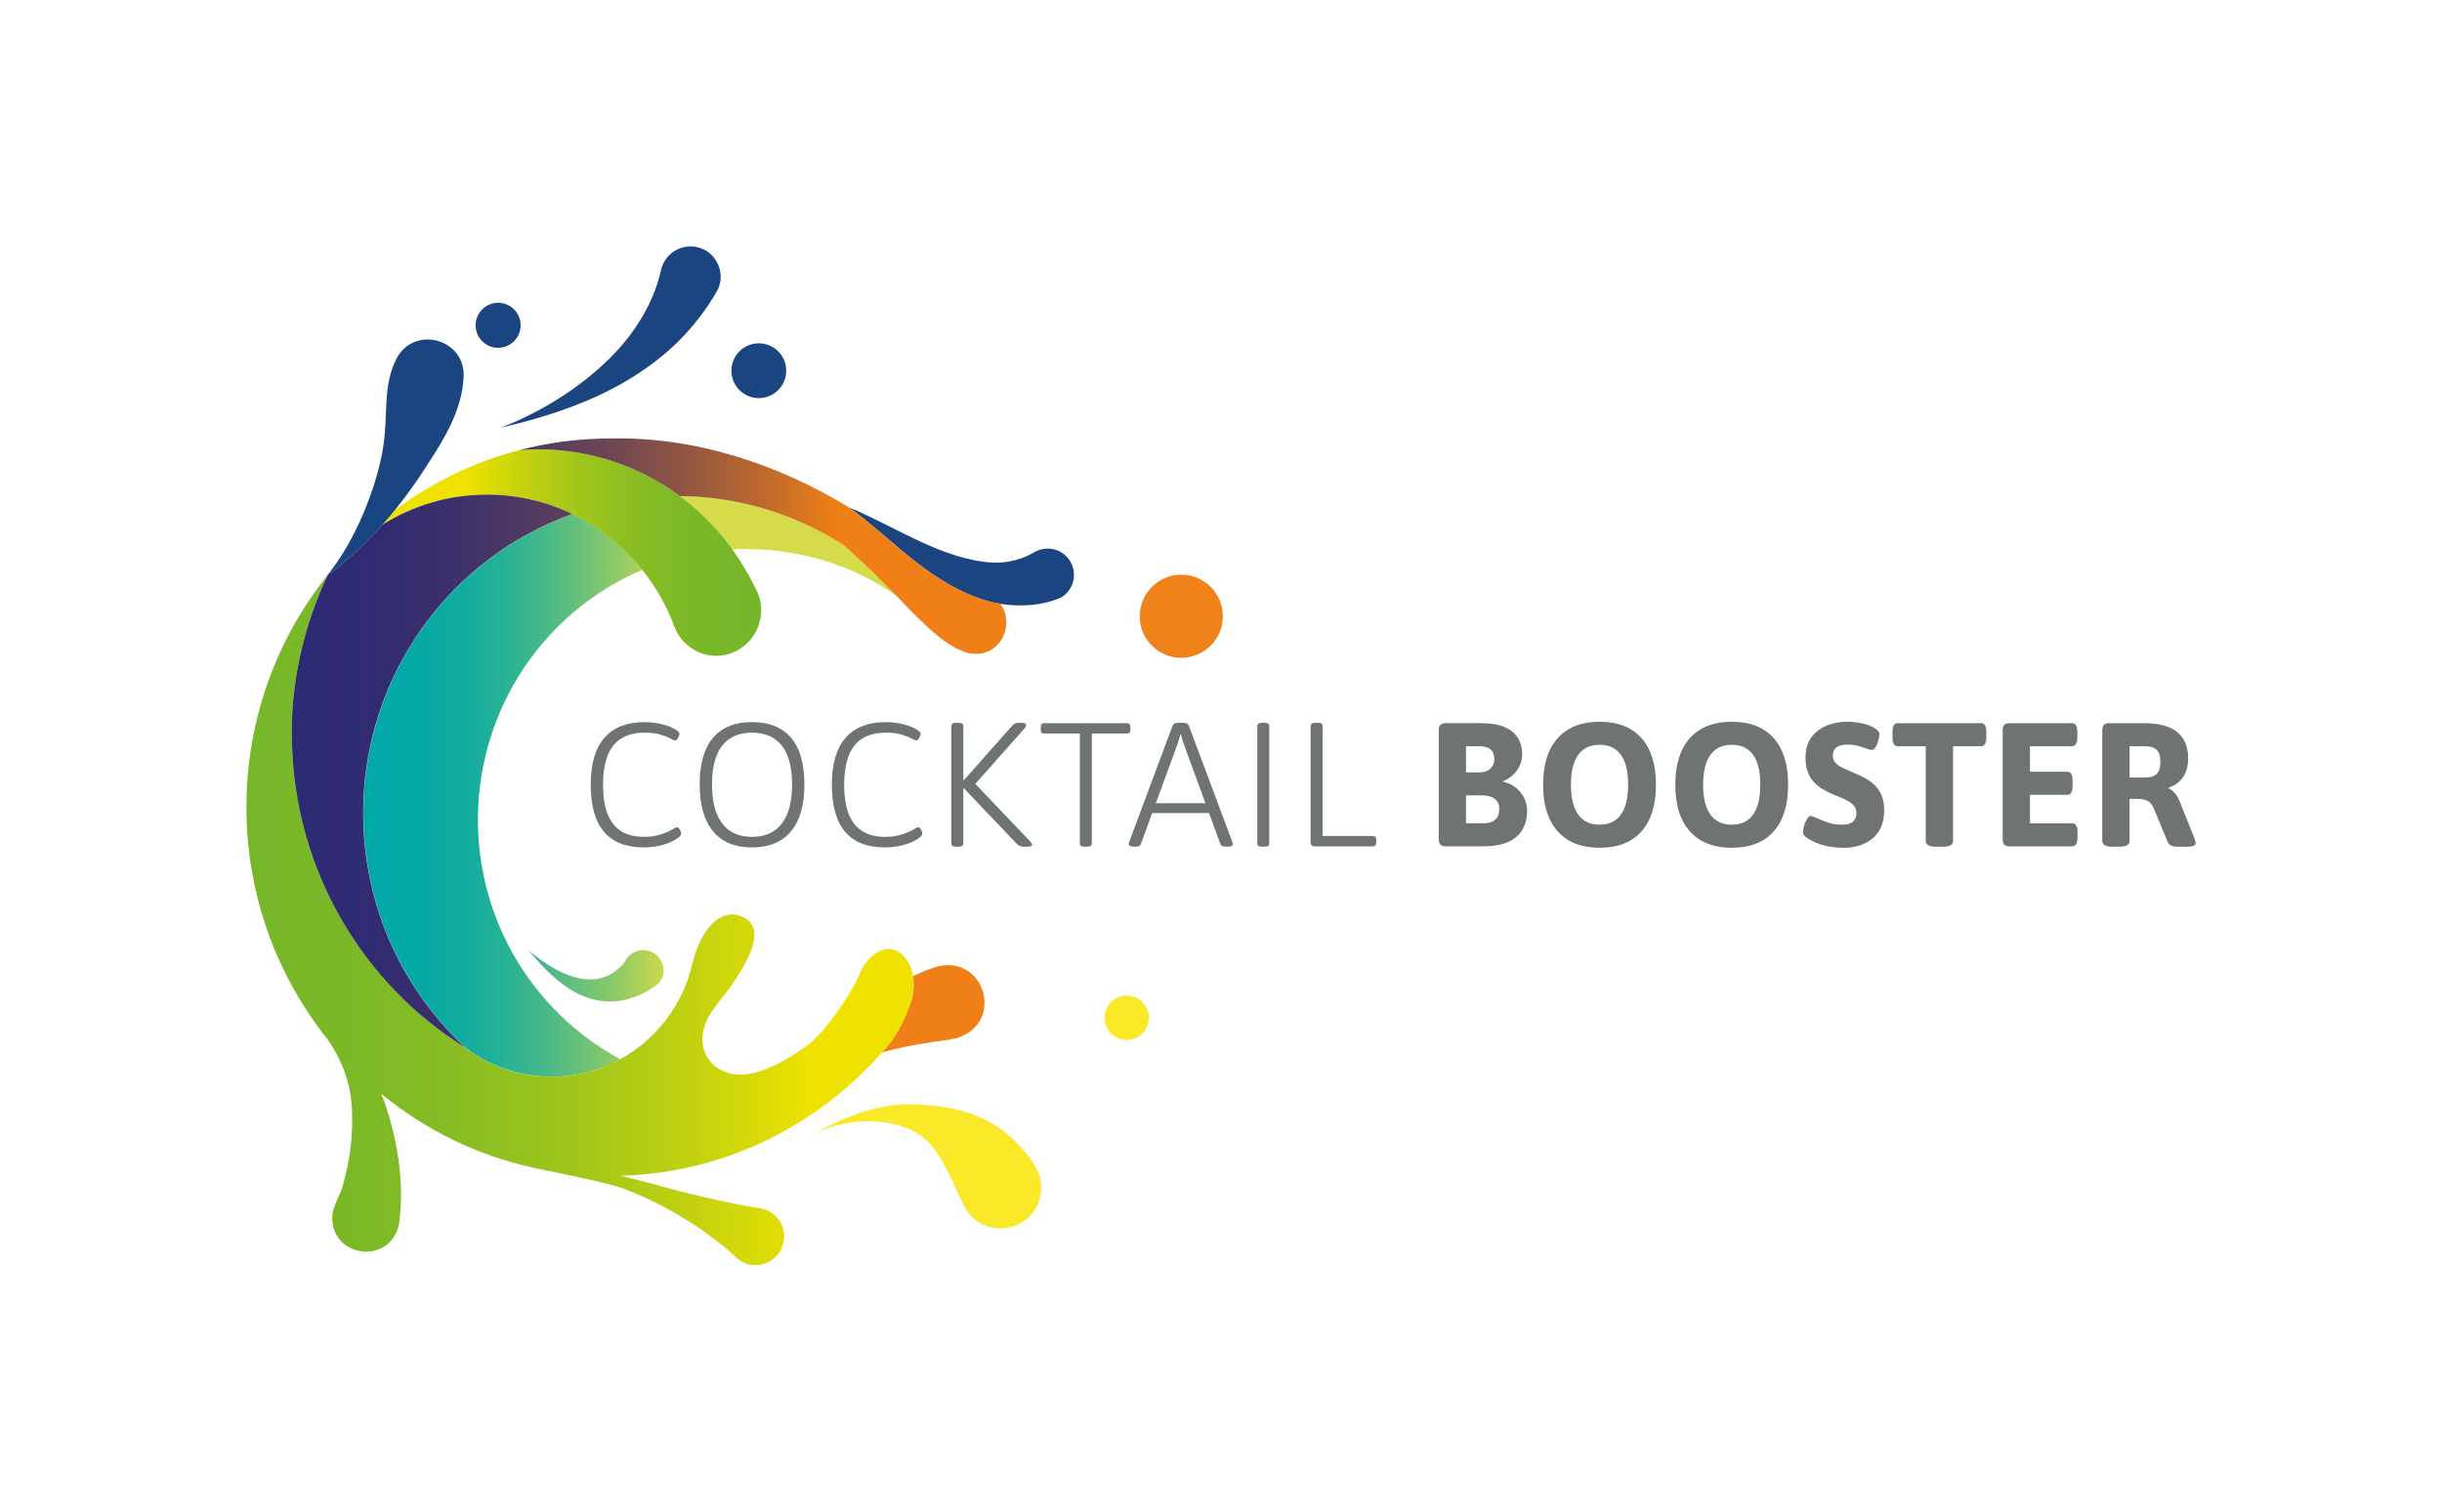 <?xml version="1.0" encoding="UTF-8"?><svg id="Ebene_1" xmlns="http://www.w3.org/2000/svg" xmlns:xlink="http://www.w3.org/1999/xlink" viewBox="0 0 2255.12 1395.97"><defs><style>.cls-1{fill:url(#Unbenannter_Verlauf_12-2);}.cls-2{fill:url(#Unbenannter_Verlauf_12-3);}.cls-3{fill:url(#Unbenannter_Verlauf_23-3);}.cls-4{fill:url(#Unbenannter_Verlauf_23-2);}.cls-5{fill:url(#Unbenannter_Verlauf_25-2);}.cls-6{fill:#f9e929;}.cls-7{fill:#ef8219;}.cls-8{fill:#ffec00;}.cls-9{fill:#dddb00;}.cls-10{fill:#1b4581;}.cls-11{fill:#93c01f;}.cls-12{fill:#6f7373;}.cls-13{fill:url(#Unbenannter_Verlauf_12);}.cls-14{fill:url(#Unbenannter_Verlauf_25);}.cls-15{fill:url(#Unbenannter_Verlauf_23);}</style><linearGradient id="Unbenannter_Verlauf_23" x1="354.5" y1="504.15" x2="617.77" y2="504.15" gradientUnits="userSpaceOnUse"><stop offset="0" stop-color="#00a9a7"/><stop offset=".13" stop-color="#04a9a5"/><stop offset=".27" stop-color="#10ac9f"/><stop offset=".41" stop-color="#25b196"/><stop offset=".55" stop-color="#43b889"/><stop offset=".69" stop-color="#69c178"/><stop offset=".84" stop-color="#97cc64"/><stop offset=".98" stop-color="#cdd94c"/><stop offset="1" stop-color="#d6db49"/></linearGradient><linearGradient id="Unbenannter_Verlauf_23-2" x1="354.5" y1="734.51" x2="617.77" y2="734.51" xlink:href="#Unbenannter_Verlauf_23"/><linearGradient id="Unbenannter_Verlauf_23-3" x1="354.5" y1="901.19" x2="617.77" y2="901.19" xlink:href="#Unbenannter_Verlauf_23"/><linearGradient id="Unbenannter_Verlauf_25" x1="686.14" y1="510.3" x2="431.79" y2="510.3" gradientUnits="userSpaceOnUse"><stop offset="0" stop-color="#76b72a"/><stop offset=".17" stop-color="#7ab828"/><stop offset=".36" stop-color="#86bc24"/><stop offset=".55" stop-color="#9bc41c"/><stop offset=".74" stop-color="#b9ce12"/><stop offset=".93" stop-color="#dedc05"/><stop offset="1" stop-color="#efe200"/></linearGradient><linearGradient id="Unbenannter_Verlauf_25-2" x1="220.02" y1="849.79" x2="750.86" y2="849.79" xlink:href="#Unbenannter_Verlauf_25"/><linearGradient id="Unbenannter_Verlauf_12" x1="283.72" y1="931.55" x2="773.02" y2="931.55" gradientUnits="userSpaceOnUse"><stop offset="0" stop-color="#2d2a74"/><stop offset=".14" stop-color="#312b71"/><stop offset=".28" stop-color="#3d316b"/><stop offset=".43" stop-color="#523a61"/><stop offset=".58" stop-color="#704753"/><stop offset=".73" stop-color="#965840"/><stop offset=".88" stop-color="#c46c2a"/><stop offset="1" stop-color="#ef7f16"/></linearGradient><linearGradient id="Unbenannter_Verlauf_12-2" x1="283.72" y1="504.37" x2="773.02" y2="504.37" xlink:href="#Unbenannter_Verlauf_12"/><linearGradient id="Unbenannter_Verlauf_12-3" x1="283.72" y1="712.2" x2="773.02" y2="712.2" xlink:href="#Unbenannter_Verlauf_12"/></defs><g><path class="cls-12" d="m628.01,766.44c-.38-.71-.81-1.3-1.3-1.79-.49-.49-1-.73-1.54-.73s-1.54.46-3.01,1.38c-1.46.92-3.47,1.95-6.01,3.09-2.55,1.14-5.58,2.17-9.1,3.08-3.52.92-7.61,1.38-12.27,1.38-8.45,0-15.5-1.76-21.13-5.28-5.64-3.52-9.83-8.83-12.6-15.93-2.76-7.1-4.15-16.06-4.15-26.9s1.44-19.99,4.31-27.15c2.87-7.15,7.18-12.43,12.92-15.85,5.74-3.41,12.89-5.12,21.45-5.12,5.63,0,10.35.57,14.14,1.71,3.8,1.14,6.83,2.33,9.1,3.58,2.28,1.25,3.84,1.87,4.71,1.87.54,0,1.03-.22,1.46-.65.43-.43.84-1,1.22-1.71.38-.7.68-1.41.9-2.11.21-.7.33-1.33.33-1.87s-.36-1.14-1.06-1.79c-.71-.65-1.65-1.35-2.84-2.11-1.84-1.19-4.2-2.28-7.07-3.25-2.88-.97-6.1-1.79-9.67-2.44-3.58-.65-7.37-.98-11.38-.98-16.36,0-28.77,4.82-37.22,14.47-8.45,9.65-12.68,24.06-12.68,43.24s4.09,34.05,12.27,43.64c8.18,9.59,20.5,14.39,36.98,14.39,3.79,0,7.4-.3,10.81-.9,3.41-.59,6.58-1.38,9.51-2.36,2.92-.98,5.36-2.06,7.31-3.26,2.06-1.08,3.68-2.17,4.88-3.25,1.19-1.08,1.79-2.05,1.79-2.92,0-.33-.08-.81-.24-1.46-.17-.65-.44-1.32-.82-2.03Z"/><path class="cls-12" d="m694.41,666.88c-15.72,0-27.69,4.82-35.92,14.47-8.23,9.65-12.35,24-12.35,43.07s4.12,33.4,12.35,43.32c8.23,9.92,20.21,14.87,35.92,14.87s27.85-4.96,36.08-14.87c8.23-9.92,12.35-24.35,12.35-43.32s-4.12-33.43-12.35-43.07c-8.24-9.64-20.27-14.47-36.08-14.47Zm27.63,93.63c-6.29,8.23-15.5,12.35-27.63,12.35s-21.19-4.12-27.47-12.35c-6.28-8.24-9.43-20.27-9.43-36.09s3.14-27.74,9.43-35.76c6.29-8.02,15.44-12.03,27.47-12.03s21.35,4.01,27.63,12.03c6.28,8.02,9.43,19.94,9.43,35.76s-3.14,27.85-9.43,36.09Z"/><path class="cls-12" d="m850.69,766.44c-.38-.71-.81-1.3-1.3-1.79-.49-.49-1-.73-1.54-.73s-1.54.46-3.01,1.38c-1.46.92-3.47,1.95-6.01,3.09-2.55,1.14-5.58,2.17-9.1,3.08-3.52.92-7.61,1.38-12.27,1.38-8.45,0-15.5-1.76-21.13-5.28-5.64-3.52-9.83-8.83-12.6-15.93-2.76-7.1-4.15-16.06-4.15-26.9s1.44-19.99,4.31-27.15c2.87-7.15,7.18-12.43,12.92-15.85,5.74-3.41,12.89-5.12,21.45-5.12,5.63,0,10.35.57,14.14,1.71,3.8,1.14,6.83,2.33,9.1,3.58,2.28,1.25,3.84,1.87,4.71,1.87.54,0,1.03-.22,1.46-.65.43-.43.84-1,1.22-1.71.38-.7.68-1.41.9-2.11.21-.7.33-1.33.33-1.87s-.36-1.14-1.06-1.79-1.65-1.35-2.84-2.11c-1.84-1.19-4.2-2.28-7.07-3.25-2.88-.97-6.1-1.79-9.67-2.44-3.58-.65-7.37-.98-11.38-.98-16.36,0-28.77,4.82-37.22,14.47-8.45,9.65-12.68,24.06-12.68,43.24s4.09,34.05,12.27,43.64c8.18,9.59,20.5,14.39,36.98,14.39,3.79,0,7.4-.3,10.81-.9,3.41-.59,6.58-1.38,9.51-2.36,2.92-.98,5.36-2.06,7.31-3.26,2.06-1.08,3.68-2.17,4.88-3.25,1.19-1.08,1.79-2.05,1.79-2.92,0-.33-.08-.81-.24-1.46-.17-.65-.44-1.32-.82-2.03Z"/><path class="cls-12" d="m951.38,777.08l-50.7-53.13,45.17-50.9c.76-.87,1.25-1.57,1.46-2.11.21-.54.33-1.03.33-1.46,0-.65-.38-1.14-1.14-1.46-.76-.33-1.84-.49-3.25-.49h-1.46c-1.84,0-3.23.16-4.15.49s-1.87,1.03-2.84,2.11l-44.54,50.22h-.65v-49.9c0-.98-.35-1.71-1.06-2.19-.71-.49-1.98-.73-3.82-.73h-1.3c-1.74,0-2.98.24-3.74.73-.76.49-1.14,1.22-1.14,2.19v108.58c0,.97.37,1.71,1.14,2.19.75.49,2,.73,3.74.73h1.3c1.84,0,3.11-.24,3.82-.73.71-.49,1.06-1.22,1.06-2.19v-50.88h.65l49.25,51.69c.75.65,1.63,1.16,2.6,1.54.97.38,2.33.57,4.06.57h1.79c1.73,0,3.03-.16,3.9-.49.87-.33,1.3-.81,1.3-1.46,0-.43-.17-.87-.49-1.3-.32-.43-.76-.97-1.3-1.63Z"/><path class="cls-12" d="m1043.87,673.7v-2.11c0-2.49-.92-3.74-2.76-3.74h-77.37c-1.74,0-2.6,1.25-2.6,3.74v2.11c0,2.49.87,3.74,2.6,3.74h33.48v101.59c0,.97.35,1.71,1.06,2.19.71.49,1.87.73,3.49.73h1.95c1.63,0,2.79-.24,3.49-.73.71-.49,1.06-1.22,1.06-2.19v-101.59h32.83c1.84,0,2.76-1.25,2.76-3.74Z"/><path class="cls-12" d="m1138.14,777.89l-40.31-107.77c-.33-.87-.95-1.52-1.87-1.95s-2.19-.65-3.82-.65h-3.58c-1.52,0-2.76.22-3.74.65-.97.43-1.63,1.09-1.95,1.95l-40.15,107.6c-.11.32-.19.65-.24.97-.05.33-.08.65-.08.97,0,.65.41,1.2,1.22,1.63.81.43,2.03.65,3.66.65h.81c1.41,0,2.57-.16,3.49-.49.92-.33,1.54-.92,1.87-1.79l10.55-28.77h52.53l10.55,28.77c.33.87.95,1.46,1.87,1.79.91.33,2.08.49,3.49.49h1.14c1.73,0,2.98-.22,3.74-.65.75-.43,1.14-.97,1.14-1.63,0-.32-.03-.62-.08-.89-.05-.27-.14-.57-.24-.9Zm-70.8-36.08l18.3-49.9c.98-2.38,1.79-4.69,2.44-6.91.65-2.22,1.35-4.47,2.11-6.75h.33c.54,2.27,1.19,4.55,1.95,6.83.76,2.27,1.57,4.55,2.44,6.83l18.3,49.9h-45.86Z"/><path class="cls-12" d="m1167.24,667.53h-1.3c-1.74,0-2.98.24-3.74.73-.76.49-1.14,1.22-1.14,2.19v108.58c0,.97.37,1.71,1.14,2.19.75.49,2,.73,3.74.73h1.3c1.84,0,3.11-.24,3.82-.73.71-.49,1.06-1.22,1.06-2.19v-108.58c0-.98-.35-1.71-1.06-2.19-.71-.49-1.98-.73-3.82-.73Z"/><path class="cls-12" d="m1268.18,772.04h-46.81v-101.59c0-.98-.35-1.71-1.06-2.19-.71-.49-1.98-.73-3.82-.73h-1.3c-1.74,0-2.98.24-3.74.73-.76.49-1.14,1.22-1.14,2.19v107.44c0,2.49,1.3,3.74,3.9,3.74h53.97c1.84,0,2.76-1.25,2.76-3.74v-2.11c0-2.49-.92-3.74-2.76-3.74Z"/><path class="cls-12" d="m1399.59,727.26c-3.31-2.65-7.13-4.41-11.46-5.28v-.65c3.26-1.19,6.2-3.01,8.86-5.45,2.65-2.44,4.77-5.31,6.34-8.61,1.57-3.31,2.36-6.85,2.36-10.65,0-5.74-1.3-10.75-3.9-15.04-2.6-4.28-6.69-7.64-12.27-10.08-5.58-2.44-12.98-3.66-22.18-3.66h-32.67c-4.01,0-6.01,2.17-6.01,6.5v100.78c0,4.34,2,6.5,6.01,6.5h34.95c9.21,0,16.8-1.3,22.76-3.9,5.96-2.6,10.43-6.36,13.41-11.3,2.98-4.93,4.47-10.86,4.47-17.8,0-4.23-.95-8.18-2.85-11.87-1.9-3.68-4.5-6.85-7.8-9.51Zm-45.76-38.12h12.19c4.77,0,8.29,1,10.57,3.01,2.27,2.01,3.41,5.01,3.41,9.02,0,3.36-1.22,6.23-3.65,8.61-2.44,2.38-5.99,3.58-10.65,3.58h-11.87v-24.22Zm26.98,67.78c-2.49,2.27-5.96,3.41-10.4,3.41h-16.58v-25.84h13.98c5.42,0,9.56,1.06,12.43,3.17,2.87,2.11,4.31,5.28,4.31,9.51s-1.25,7.48-3.74,9.76Z"/><path class="cls-12" d="m1477.2,666.55c-16.69,0-29.55,5.01-38.6,15.04-9.05,10.02-13.58,24.41-13.58,43.15s4.53,33.13,13.58,43.16c9.05,10.02,21.91,15.03,38.6,15.03s29.67-5.01,38.61-15.03c8.94-10.02,13.41-24.41,13.41-43.16s-4.47-33.13-13.41-43.15c-8.94-10.02-21.81-15.04-38.61-15.04Zm19.67,85.74c-4.44,6.23-11,9.34-19.67,9.34s-15.25-3.11-19.75-9.34c-4.5-6.23-6.74-15.42-6.74-27.55s2.25-21.46,6.74-27.63c4.5-6.18,11.08-9.26,19.75-9.26s15.23,3.09,19.67,9.26c4.44,6.18,6.67,15.39,6.67,27.63s-2.22,21.32-6.67,27.55Z"/><path class="cls-12" d="m1599.27,666.55c-16.69,0-29.55,5.01-38.6,15.04-9.05,10.02-13.58,24.41-13.58,43.15s4.53,33.13,13.58,43.16c9.05,10.02,21.91,15.03,38.6,15.03s29.67-5.01,38.61-15.03c8.94-10.02,13.41-24.41,13.41-43.16s-4.47-33.13-13.41-43.15c-8.94-10.02-21.81-15.04-38.61-15.04Zm19.67,85.74c-4.44,6.23-11,9.34-19.67,9.34s-15.25-3.11-19.75-9.34c-4.5-6.23-6.74-15.42-6.74-27.55s2.25-21.46,6.74-27.63c4.5-6.18,11.08-9.26,19.75-9.26s15.23,3.09,19.67,9.26c4.44,6.18,6.67,15.39,6.67,27.63s-2.22,21.32-6.67,27.55Z"/><path class="cls-12" d="m1730.27,724.17c-2.92-2.54-6.12-4.69-9.59-6.42-3.47-1.73-6.89-3.3-10.24-4.71-3.14-1.41-6.1-2.73-8.86-3.98-2.76-1.24-4.95-2.76-6.58-4.55-1.63-1.79-2.44-4.04-2.44-6.75,0-2.27.51-4.14,1.54-5.61,1.03-1.46,2.57-2.57,4.63-3.33,2.06-.76,4.6-1.14,7.64-1.14,3.58,0,6.8.41,9.67,1.22,2.87.81,5.36,1.63,7.47,2.44,2.11.81,3.82,1.22,5.12,1.22.98,0,1.9-.54,2.76-1.63.87-1.08,1.6-2.44,2.19-4.06s1.09-3.28,1.46-4.96c.38-1.68.57-3.06.57-4.14,0-.87-.38-1.73-1.14-2.6-.76-.87-1.74-1.68-2.92-2.44-1.63-1.19-3.8-2.25-6.51-3.17-2.71-.92-5.71-1.65-9.02-2.19-3.31-.54-6.7-.81-10.16-.81-4.77,0-9.43.63-13.98,1.87-4.55,1.25-8.67,3.17-12.35,5.77-3.68,2.6-6.64,5.99-8.86,10.16-2.22,4.17-3.33,9.18-3.33,15.04,0,4.88.59,9.1,1.79,12.68,1.19,3.58,2.85,6.61,4.96,9.1,2.11,2.49,4.47,4.61,7.07,6.34,2.6,1.73,5.31,3.25,8.13,4.55,3.04,1.41,6.04,2.68,9.02,3.82,2.98,1.14,5.66,2.38,8.05,3.74,2.38,1.36,4.31,2.9,5.77,4.63,1.46,1.73,2.19,3.9,2.19,6.5s-.52,4.55-1.55,6.18c-1.03,1.63-2.54,2.82-4.55,3.58-2,.76-4.58,1.13-7.72,1.13-4.34,0-8.48-.67-12.43-2.03-3.96-1.35-7.37-2.71-10.24-4.06s-4.79-2.03-5.77-2.03c-.87,0-1.71.54-2.52,1.63-.81,1.09-1.57,2.44-2.28,4.06-.71,1.63-1.25,3.28-1.63,4.96-.38,1.68-.57,3.17-.57,4.47s.49,2.41,1.46,3.33c.97.92,2.22,1.87,3.74,2.84,1.95,1.2,4.44,2.44,7.48,3.74,3.03,1.3,6.69,2.36,10.97,3.17,4.28.81,9.12,1.22,14.54,1.22,4.44,0,8.83-.62,13.17-1.87,4.33-1.24,8.29-3.22,11.87-5.93,3.57-2.71,6.42-6.28,8.53-10.73,2.12-4.44,3.17-9.86,3.17-16.25,0-5.74-.9-10.54-2.68-14.38-1.79-3.85-4.15-7.04-7.07-9.59Z"/><path class="cls-12" d="m1829.42,667.85h-76.88c-3.25,0-4.88,2.71-4.88,8.13v5.04c0,5.42,1.63,8.13,4.88,8.13h25.85v87.61c0,1.74.78,3.04,2.36,3.9,1.57.87,4.04,1.3,7.4,1.3h5.69c3.47,0,5.96-.43,7.48-1.3,1.51-.87,2.28-2.17,2.28-3.9v-87.61h25.84c3.25,0,4.88-2.71,4.88-8.13v-5.04c0-5.42-1.63-8.13-4.88-8.13Z"/><path class="cls-12" d="m1913.62,760.34h-39.01v-26.33h34.62c3.14,0,4.71-2.71,4.71-8.13v-5.04c0-5.42-1.57-8.13-4.71-8.13h-34.62v-23.57h38.85c3.25,0,4.88-2.71,4.88-8.13v-5.04c0-5.42-1.63-8.13-4.88-8.13h-58.03c-4.01,0-6.01,2.17-6.01,6.5v100.78c0,4.34,2,6.5,6.01,6.5h58.19c3.25,0,4.88-2.71,4.88-8.13v-5.04c0-5.42-1.63-8.13-4.88-8.13Z"/><path class="cls-12" d="m2027.15,775.94c-.27-.97-.68-2.06-1.22-3.25l-13.17-32.83c-1.09-2.82-2.57-5.31-4.47-7.48-1.89-2.17-3.77-3.58-5.61-4.23v-.65c4.01-1.41,7.34-3.36,9.99-5.85,2.66-2.49,4.66-5.53,6.01-9.1,1.36-3.58,2.03-7.69,2.03-12.35,0-10.29-3.28-18.26-9.83-23.89-6.56-5.63-16.99-8.45-31.29-8.45h-32.18c-4.01,0-6.01,2.17-6.01,6.5v102.24c0,1.73.79,3.06,2.36,3.98,1.57.92,4.03,1.38,7.4,1.38h5.69c3.46,0,5.96-.46,7.47-1.38,1.52-.92,2.28-2.25,2.28-3.98v-38.85h6.17c3.58,0,6.39.35,8.46,1.06,2.05.71,3.71,1.76,4.95,3.17,1.25,1.41,2.3,3.25,3.17,5.53l12.19,29.58c.87,2.06,2.14,3.39,3.82,3.98,1.68.59,3.71.9,6.1.9h6.66c3.47,0,5.91-.24,7.32-.73,1.41-.49,2.11-1.44,2.11-2.85,0-.65-.14-1.46-.41-2.44Zm-35.43-61.28c-2.22,2.28-5.82,3.41-10.81,3.41h-14.31v-28.93h14.31c4.98,0,8.58,1.14,10.81,3.41,2.22,2.28,3.33,5.96,3.33,11.05s-1.11,8.78-3.33,11.05Z"/></g><path class="cls-8" d="m429.54,967.53c.09.07.17.14.25.21.02.01.04.03.06.04-.05-.04-.09-.09-.14-.14-.06-.04-.11-.08-.17-.11Z"/><path class="cls-11" d="m302.64,530.95c-.29.39-.57.8-.86,1.2.26-.33.51-.66.77-.99.03-.07.06-.14.1-.21Z"/><path class="cls-11" d="m302.63,531.05c.06-.1.12-.2.17-.3-.05.07-.11.14-.17.21-.03.07-.06.14-.1.21.03-.04.06-.08.09-.12Z"/><path class="cls-11" d="m302.54,531.16c-.03.07-.06.14-.1.22.06-.11.13-.22.19-.33-.03.04-.06.08-.09.12Z"/><path class="cls-9" d="m623.3,580.13c-.2-.57-.42-1.13-.63-1.69.21.57.4,1.14.63,1.69Z"/><path class="cls-6" d="m753.29,1046.02c24.37-13.29,50.89-24.15,79.01-26.1,37.68-.74,77.64,5.69,105.16,34.26,7.98,7.82,15.25,16.34,20.45,26.42,8.96,18.8.98,41.29-17.81,50.25-18.89,9.01-41.54.88-50.38-18.09-8.3-17.57-16-36.96-27.66-52.68-23.37-30.46-76.54-29.25-108.77-14.05h0Z"/><path class="cls-10" d="m784.5,468.77c43.08,17.87,86.49,48.66,133.51,50.88,13.85.2,26.12-3.21,37.22-9.7,11.58-6.78,26.46-2.88,33.23,8.7,6.78,11.58,2.88,26.46-8.7,33.23-20.85,9.15-46.45,8.87-67.33,3.36-52.19-15.17-86.28-55.42-127.94-86.46h0Z"/><g><g><path class="cls-15" d="m778.47,503.09c-43.74-27.95-95.35-44.38-150.75-44.98,18.64,13.77,35.07,30.39,48.69,49.26,3.79-.18,7.59-.29,11.42-.29,52.63,0,100.3,15.19,139.99,43.13-16.09-16.53-32.46-32.35-49.36-47.11Z"/><path class="cls-4" d="m593.37,526.17c-17.39-21.73-39.47-39.43-64.69-51.51-112.46,40.15-193.1,148.73-193.1,276.45,0,14.39,1.07,28.52,3.05,42.35.26,1.79.54,3.57.83,5.35,8.17,50.55,29.1,96.73,59.33,135.07,9.5,12.05,19.87,23.36,31.1,33.75.05.04.09.09.14.14,10.81,8.27,22.83,14.73,35.76,19.23,13.76,4.78,28.54,7.35,44.06,7.35,22.85,0,44.34-5.84,63.13-16.11-47.38-25.37-85.61-65.91-108.42-115.25-4.74-10.26-8.85-20.87-12.2-31.83-7.16-23.41-11.01-48.28-11.01-74.07,0-4.58.14-9.12.38-13.64,5.21-98.19,66.32-181.31,151.65-217.28Z"/></g><path class="cls-3" d="m487.88,877.44c20.14,16.94,50.98,36.44,76.46,22.1,5.46-3.1,11.94-9.26,14.31-14.11,5.95-8.47,17.65-10.51,26.12-4.56,8.91,6.09,10.97,19.88,3.1,27.54-10.23,8.33-22.93,14.01-35.84,15.93-36.67,4.86-62.99-21.74-84.15-46.92h0Z"/></g><circle class="cls-6" cx="1040.47" cy="939.93" r="20.47"/><circle class="cls-7" cx="1090.89" cy="569.13" r="38.39"/><path class="cls-14" d="m700.88,550.7c-.95-2.99-2.24-5.81-3.79-8.47-5.88-12.32-12.95-23.92-20.85-34.86.06,0,.12-.01.19-.01-4.67-6.46-9.69-12.64-14.99-18.56-.13-.15-.25-.31-.39-.46h-.02c-10.07-11.16-21.21-21.31-33.3-30.24-1.06-.01-2.1-.08-3.16-.08h0c1.06,0,2.1.07,3.16.08-36.69-27.1-81.84-43.13-130.72-43.13-5.94,0-11.81.31-17.63.77-42.04,11-80.86,30.07-114.82,55.45-3.65,4.51-7.4,8.93-11.24,13.27,28.03-17.52,60.98-27.69,96.36-27.69,28.2,0,54.92,6.43,78.83,17.89h0c17.58,8.42,33.58,19.62,47.58,32.96,2.28,2.17,4.5,4.4,6.67,6.68.27.28.54.56.8.85,2.16,2.31,4.27,4.67,6.31,7.09.25.3.5.59.75.89.85,1.01,1.65,2.06,2.47,3.09,12.45,15.55,22.53,33.13,29.58,52.22.21.57.43,1.13.63,1.69,6.34,14.99,21.02,25.5,38.13,25.5,22.9,0,41.46-18.82,41.46-42.03,0-4.5-.72-8.83-2.01-12.9Z"/><path class="cls-10" d="m460,279.64c-11.48,0-20.78,9.3-20.78,20.78s9.3,20.78,20.78,20.78,20.78-9.3,20.78-20.78-9.3-20.78-20.78-20.78Z"/><path class="cls-10" d="m700.75,317.05c-13.98,0-25.31,11.33-25.31,25.31s11.33,25.31,25.31,25.31,25.31-11.33,25.31-25.31-11.33-25.31-25.31-25.31Z"/><path class="cls-10" d="m462.25,395.07c34.97-13.55,67.93-33.57,95.15-58.73,25.47-23.53,45.44-53.33,52.93-86.44,3.14-15.38,18.44-25.21,33.73-21.58,18.03,3.93,27.18,25.49,17.68,41.21-16.81,28.69-38.33,51.78-64.72,70.19-39.95,28.51-87.58,44.29-134.76,55.35h0Z"/><path class="cls-10" d="m302.64,530.95c19.32-24.48,32.87-53.11,42.55-82.55,3.75-12.02,7.36-25.39,8.97-37.84,4.1-26.3-.65-54.27,11.59-78.57,15.73-31.84,63.29-19.78,62.44,15.26-1.01,29.48-16.72,56.34-32.55,80.44-24.94,39.4-55.28,75.81-93,103.26h0Z"/><path class="cls-5" d="m834.34,882.87c-15.53-16.25-34.59,1.54-39.9,15.37-5.3,13.83-29.97,53.86-50.61,68.47-20.64,14.61-59.41,38.66-84.53,17.08-12.14-10.42-16.78-31.51,1.91-54.96,18.69-23.45,52.44-68.91,25.25-81.8-19.44-9.22-38.38,8.23-46.96,42.41-.07.27-.15.52-.22.79-10.1,43.77-41.2,79.33-81.96,95.18,0,0,0,0-.01,0-14.8,5.75-30.85,8.93-47.64,8.93-15.52,0-30.3-2.57-44.06-7.35-12.66-4.4-24.43-10.71-35.06-18.73l-1.02-.75c-93.94-58.6-157.18-162.73-159.97-282.05-.06-2.73-.2-5.45-.2-8.19,0-26.34,3.14-51.96,8.91-76.57,5.67-24.19,13.89-47.4,24.18-69.34.04-.07.07-.14.1-.22-.26.33-.51.66-.77.99-46.39,58.4-74.21,132.59-74.21,213.4,0,75.31,24.16,144.87,64.99,201.27-.04-.02-.08-.05-.13-.07.18.21.35.42.52.63,3.23,4.44,6.56,8.8,9.99,13.07,13.83,20.28,22.05,43.11,22.14,67.8.74,21.69-1.96,43.77-7.93,64.45-2.51,10.71-8.11,17.68-10.05,27.69-4.65,41.01,53.87,49.81,61.53,9.3,4.66-36.56-.82-72.58-11.9-106.96-1.34-4.32-2.92-8.53-4.71-12.62,40.4,33.24,88.56,57.14,141.29,68.53,4.05.88,8.12,1.69,12.17,2.57,13.21,2.87,55.71,10.78,72.17,17.27,32.26,12.37,62.97,30.27,89.99,52.11,8.63,6.34,14.65,16.18,26.23,17.53,14.47,2.12,27.91-7.9,30.02-22.36,2.25-15.03-8.78-28.82-23.85-30.24-21.08-3.08-40.65-7.81-60.47-12.51-22.41-5.16-44.48-12.37-67-17.1,93.09-2.48,176.67-43.33,236.08-107.52l.71-.62s0-.11,0-.15c1.72-1.88,3.5-3.7,5.19-5.61.06-.07.12-.15.19-.22,0,0,0,0,0,0-.01.01-.02.03-.04.04.05-.04.1-.09.15-.13,3.2-3.64,6.34-7.34,9.38-11.12,6.48-9.98,11.87-20.54,15.81-31.74.55-1.57,1.23-3.09,1.73-4.68,0,0,8.08-25.05-7.44-41.3Z"/><g><path class="cls-13" d="m865.08,892.75c-7.3,2.28-14.64,5.22-21.84,8.69h0c1.72,10.53-.69,20.05-1.32,22.21,0,.02,0,.03-.01.05-.08.27-.14.46-.14.46-.49,1.6-1.18,3.11-1.73,4.68-3.94,11.2-9.34,21.76-15.81,31.74-3.04,3.78-6.18,7.48-9.38,11.12-.03.02-.05.05-.08.07,12.73-3.47,27.15-6.42,40.66-8.54,9.88-1.73,19.95-2.32,29.59-4.99,42.92-14.9,23.96-77.04-19.94-65.49Z"/><path class="cls-1" d="m923.65,557.53c-3.83-.62-7.61-1.35-11.21-2.3-52.02-15.12-86.06-55.16-127.53-86.15-66.44-40.55-143.15-65.91-221.3-64.13-29.09,0-57.31,3.75-84.23,10.8,5.82-.46,11.69-.77,17.63-.77,48.87,0,94.03,16.03,130.72,43.13,55.4.6,107.01,17.04,150.75,44.99,21.94,19.16,42.98,40.12,63.67,62.06,14.95,14.47,30.89,31.43,51.77,37.98,29.98,6.13,44.12-26.95,29.73-45.6Z"/><path class="cls-2" d="m528.5,474.66c-23.91-11.46-50.62-17.89-78.83-17.89-35.38,0-68.33,10.17-96.36,27.69-15.24,17.17-32.01,32.89-50.59,46.43-.03.05-.06.1-.09.16-.06.11-.13.22-.19.33-10.29,21.94-18.5,45.14-24.18,69.34-5.77,24.6-8.91,50.22-8.91,76.57,0,2.75.14,5.46.2,8.19,2.79,119.32,66.04,223.45,159.97,282.05.06.04.11.08.17.11-11.23-10.39-21.6-21.7-31.1-33.75-30.23-38.34-51.16-84.52-59.33-135.07-.29-1.78-.57-3.56-.83-5.35-1.98-13.83-3.05-27.96-3.05-42.35,0-127.72,80.63-236.3,193.1-276.45Z"/></g></svg>